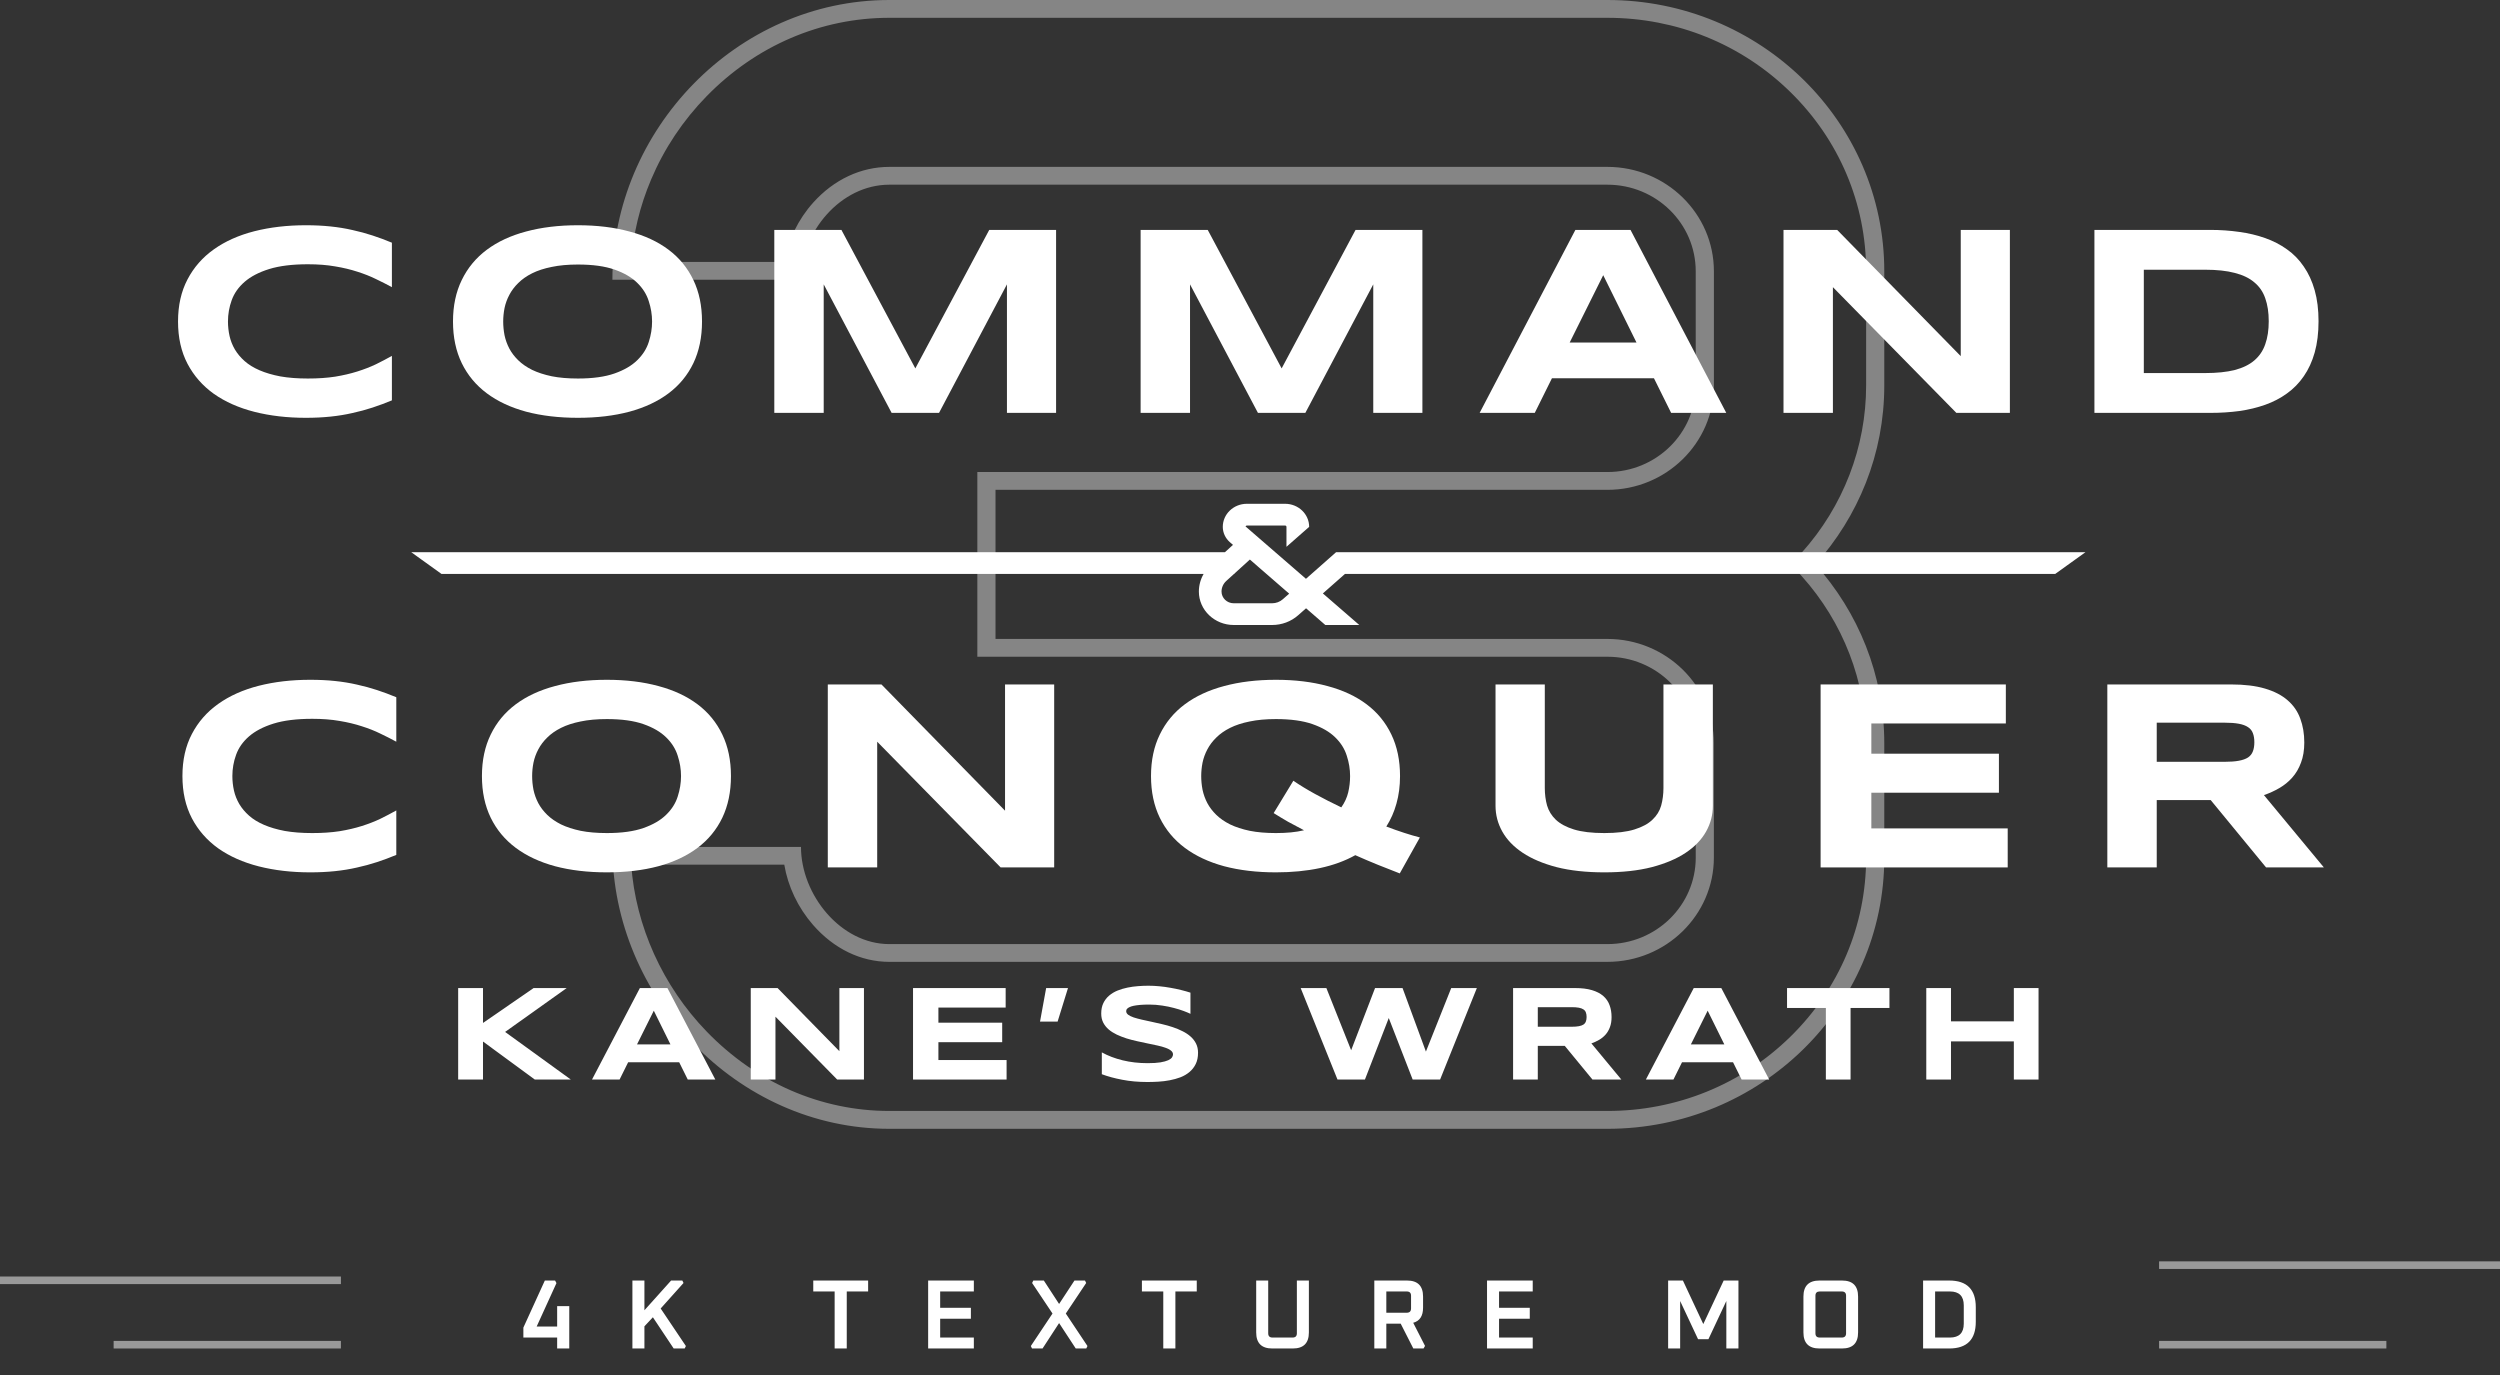 <svg width="660" height="363" viewBox="0 0 660 363" fill="none" xmlns="http://www.w3.org/2000/svg">
<rect x="0" y="0" width="660" height="363" fill="#333333" stroke="none"/>
<path opacity="0.4" d="M424.353 4.701C442.599 4.701 459.753 11.659 472.653 24.294C485.553 36.929 492.657 53.73 492.657 71.601V101.778C492.657 118.009 486.615 133.677 475.653 145.894L472.869 148.997L475.653 152.1C486.621 164.318 492.657 179.985 492.657 196.216V226.393C492.657 244.264 485.553 261.065 472.653 273.7C459.753 286.335 442.599 293.293 424.353 293.293H234.777C216.777 293.293 199.665 285.859 186.591 272.354C174.933 260.313 167.805 244.469 166.641 228.273H207.051C208.005 233.997 210.657 239.609 214.641 244.176C220.125 250.464 227.277 253.931 234.771 253.931H424.341C439.845 253.931 452.463 241.578 452.463 226.387V196.222C452.463 181.037 439.851 168.678 424.341 168.678H262.815V129.316H424.353C439.857 129.316 452.469 116.963 452.469 101.778V71.601C452.469 56.416 439.857 44.057 424.347 44.057H234.777C227.283 44.057 220.149 47.401 214.695 53.478C210.687 57.938 208.023 63.468 207.063 69.151H166.641C167.163 61.728 168.909 54.453 171.867 47.454C175.341 39.233 180.291 31.805 186.579 25.37C199.623 12.041 216.741 4.701 234.777 4.701H424.353ZM424.353 0H234.777C194.469 0 161.673 34.379 161.673 73.858H211.461C211.461 61.264 221.919 48.759 234.777 48.759H424.347C437.223 48.759 447.669 58.984 447.669 71.601V101.778C447.669 114.389 437.229 124.615 424.353 124.615H258.015V173.379H424.353C437.229 173.379 447.675 183.605 447.675 196.222V226.399C447.675 239.01 437.235 249.241 424.353 249.241H234.777C221.919 249.241 211.461 236.177 211.461 223.584H161.673C161.673 263.063 194.469 298.006 234.777 298.006H424.347C464.721 298.006 497.451 265.949 497.451 226.405V196.222C497.451 178.145 490.575 161.614 479.253 149.003C490.575 136.392 497.451 119.861 497.451 101.784V71.607C497.457 32.057 464.727 0 424.353 0Z" fill="white"/>
<path d="M542.574 151.521L550.565 145.78H352.728L344.773 152.805L328.823 138.98C328.869 138.839 329.007 138.741 329.17 138.741H339.265C339.464 138.741 339.627 138.897 339.627 139.088V144.355L345.619 139.088C345.619 135.729 342.771 133 339.265 133H329.17C325.664 133 322.815 135.729 322.815 139.088C322.815 140.625 323.498 142.1 324.686 143.135L325.511 143.847L323.381 145.78H108.565L116.555 151.521H317.755C316.94 152.932 316.502 154.538 316.502 156.174C316.502 161.041 320.634 165 325.715 165H335.835C338.393 165 340.839 164.087 342.72 162.422L344.799 160.587L349.879 164.995H358.848L349.237 156.667L355.072 151.517H542.574V151.521ZM338.658 158.205C337.884 158.888 336.88 159.264 335.83 159.264H325.71C323.931 159.264 322.484 157.878 322.484 156.174C322.484 155.114 322.943 154.089 323.748 153.362L325.771 151.526H325.903V151.409L329.965 147.719L340.34 156.725L338.658 158.205Z" fill="white"/>
<path d="M103.461 105.695C101.773 106.398 100.074 107.031 98.363 107.594C96.652 108.156 94.883 108.637 93.055 109.035C91.227 109.457 89.293 109.773 87.254 109.984C85.238 110.195 83.07 110.301 80.75 110.301C75.828 110.301 71.293 109.773 67.144 108.719C63.02 107.664 59.457 106.082 56.457 103.973C53.48 101.84 51.16 99.191 49.496 96.027C47.832 92.84 47 89.125 47 84.883C47 80.641 47.832 76.938 49.496 73.773C51.16 70.586 53.48 67.938 56.457 65.828C59.457 63.695 63.02 62.102 67.144 61.047C71.293 59.992 75.828 59.465 80.75 59.465C83.07 59.465 85.238 59.57 87.254 59.781C89.293 59.992 91.227 60.309 93.055 60.73C94.883 61.129 96.652 61.609 98.363 62.172C100.074 62.734 101.773 63.367 103.461 64.07V75.812C102.125 75.086 100.719 74.371 99.242 73.668C97.766 72.941 96.137 72.297 94.356 71.734C92.574 71.148 90.617 70.68 88.484 70.328C86.352 69.953 83.949 69.766 81.277 69.766C77.176 69.766 73.766 70.188 71.047 71.031C68.352 71.875 66.195 73 64.578 74.406C62.961 75.812 61.824 77.43 61.168 79.258C60.512 81.062 60.184 82.938 60.184 84.883C60.184 86.172 60.324 87.449 60.605 88.715C60.887 89.957 61.355 91.141 62.012 92.266C62.668 93.367 63.523 94.387 64.578 95.324C65.633 96.262 66.945 97.07 68.516 97.75C70.086 98.43 71.914 98.969 74 99.367C76.109 99.742 78.535 99.93 81.277 99.93C83.949 99.93 86.352 99.766 88.484 99.438C90.617 99.086 92.574 98.629 94.356 98.066C96.137 97.504 97.766 96.871 99.242 96.168C100.719 95.441 102.125 94.703 103.461 93.953V105.695Z" fill="white"/>
<path d="M185.333 84.883C185.333 89.031 184.571 92.699 183.048 95.887C181.524 99.051 179.345 101.699 176.509 103.832C173.673 105.965 170.227 107.582 166.173 108.684C162.141 109.762 157.606 110.301 152.567 110.301C147.528 110.301 142.97 109.762 138.891 108.684C134.837 107.582 131.38 105.965 128.52 103.832C125.661 101.699 123.458 99.051 121.911 95.887C120.364 92.699 119.591 89.031 119.591 84.883C119.591 80.734 120.364 77.078 121.911 73.914C123.458 70.727 125.661 68.066 128.52 65.934C131.38 63.801 134.837 62.195 138.891 61.117C142.97 60.016 147.528 59.465 152.567 59.465C157.606 59.465 162.141 60.016 166.173 61.117C170.227 62.195 173.673 63.801 176.509 65.934C179.345 68.066 181.524 70.727 183.048 73.914C184.571 77.078 185.333 80.734 185.333 84.883ZM172.149 84.883C172.149 83.078 171.856 81.285 171.27 79.504C170.708 77.699 169.688 76.082 168.212 74.652C166.759 73.223 164.766 72.062 162.235 71.172C159.704 70.281 156.481 69.836 152.567 69.836C149.942 69.836 147.634 70.047 145.641 70.469C143.649 70.867 141.927 71.43 140.473 72.156C139.02 72.883 137.802 73.738 136.817 74.723C135.833 75.684 135.048 76.727 134.462 77.852C133.876 78.953 133.454 80.113 133.196 81.332C132.962 82.527 132.845 83.711 132.845 84.883C132.845 86.078 132.962 87.285 133.196 88.504C133.454 89.723 133.876 90.894 134.462 92.019C135.048 93.121 135.833 94.152 136.817 95.113C137.802 96.074 139.02 96.918 140.473 97.644C141.927 98.348 143.649 98.91 145.641 99.332C147.634 99.731 149.942 99.93 152.567 99.93C156.481 99.93 159.704 99.484 162.235 98.594C164.766 97.703 166.759 96.543 168.212 95.113C169.688 93.684 170.708 92.078 171.27 90.297C171.856 88.492 172.149 86.688 172.149 84.883Z" fill="white"/>
<path d="M265.834 109V75.074L247.904 109H235.388L217.459 75.074V109H204.416V60.695H222.134L241.646 97.258L261.158 60.695H278.806V109H265.834Z" fill="white"/>
<path d="M362.541 109V75.074L344.612 109H332.096L314.166 75.074V109H301.123V60.695H318.842L338.354 97.258L357.866 60.695H375.514V109H362.541Z" fill="white"/>
<path d="M436.644 99.859H409.714L405.179 109H390.624L415.902 60.695H430.456L455.734 109H441.179L436.644 99.859ZM414.39 90.438H432.038L423.249 72.648L414.39 90.438Z" fill="white"/>
<path d="M516.477 109L483.887 75.812V109H470.844V60.695H485.012L517.637 94.023V60.695H530.609V109H516.477Z" fill="white"/>
<path d="M612.094 84.812C612.094 87.906 611.755 90.66 611.075 93.074C610.395 95.465 609.434 97.551 608.192 99.332C606.973 101.113 605.497 102.625 603.762 103.867C602.052 105.109 600.141 106.105 598.032 106.855C595.923 107.605 593.649 108.156 591.212 108.508C588.774 108.836 586.231 109 583.583 109H552.927V60.695H583.512C586.161 60.695 588.704 60.871 591.141 61.223C593.579 61.551 595.852 62.09 597.962 62.84C600.094 63.59 602.028 64.586 603.762 65.828C605.497 67.047 606.973 68.559 608.192 70.363C609.434 72.144 610.395 74.231 611.075 76.621C611.755 79.012 612.094 81.742 612.094 84.812ZM598.946 84.812C598.946 82.492 598.641 80.477 598.032 78.766C597.446 77.055 596.485 75.648 595.149 74.547C593.837 73.422 592.114 72.59 589.981 72.051C587.848 71.488 585.247 71.207 582.177 71.207H565.969V98.488H582.177C585.247 98.488 587.848 98.219 589.981 97.68C592.114 97.117 593.837 96.273 595.149 95.148C596.485 94 597.446 92.57 598.032 90.859C598.641 89.148 598.946 87.133 598.946 84.812Z" fill="white"/>
<path d="M104.623 225.695C102.935 226.398 101.236 227.031 99.525 227.594C97.814 228.156 96.044 228.637 94.216 229.035C92.388 229.457 90.455 229.773 88.415 229.984C86.4 230.195 84.232 230.301 81.912 230.301C76.99 230.301 72.455 229.773 68.306 228.719C64.181 227.664 60.619 226.082 57.619 223.973C54.642 221.84 52.322 219.191 50.658 216.027C48.994 212.84 48.162 209.125 48.162 204.883C48.162 200.641 48.994 196.938 50.658 193.773C52.322 190.586 54.642 187.938 57.619 185.828C60.619 183.695 64.181 182.102 68.306 181.047C72.455 179.992 76.99 179.465 81.912 179.465C84.232 179.465 86.4 179.57 88.415 179.781C90.455 179.992 92.388 180.309 94.216 180.73C96.044 181.129 97.814 181.609 99.525 182.172C101.236 182.734 102.935 183.367 104.623 184.07V195.812C103.287 195.086 101.88 194.371 100.404 193.668C98.927 192.941 97.298 192.297 95.517 191.734C93.736 191.148 91.779 190.68 89.646 190.328C87.513 189.953 85.111 189.766 82.439 189.766C78.337 189.766 74.927 190.188 72.209 191.031C69.513 191.875 67.357 193 65.74 194.406C64.123 195.812 62.986 197.43 62.33 199.258C61.673 201.062 61.345 202.938 61.345 204.883C61.345 206.172 61.486 207.449 61.767 208.715C62.048 209.957 62.517 211.141 63.173 212.266C63.83 213.367 64.685 214.387 65.74 215.324C66.794 216.262 68.107 217.07 69.677 217.75C71.248 218.43 73.076 218.969 75.162 219.367C77.271 219.742 79.697 219.93 82.439 219.93C85.111 219.93 87.513 219.766 89.646 219.438C91.779 219.086 93.736 218.629 95.517 218.066C97.298 217.504 98.927 216.871 100.404 216.168C101.88 215.441 103.287 214.703 104.623 213.953V225.695Z" fill="white"/>
<path d="M192.974 204.883C192.974 209.031 192.213 212.699 190.689 215.887C189.166 219.051 186.986 221.699 184.15 223.832C181.314 225.965 177.869 227.582 173.814 228.684C169.783 229.762 165.248 230.301 160.209 230.301C155.17 230.301 150.611 229.762 146.533 228.684C142.478 227.582 139.021 225.965 136.162 223.832C133.303 221.699 131.099 219.051 129.553 215.887C128.006 212.699 127.232 209.031 127.232 204.883C127.232 200.734 128.006 197.078 129.553 193.914C131.099 190.727 133.303 188.066 136.162 185.934C139.021 183.801 142.478 182.195 146.533 181.117C150.611 180.016 155.17 179.465 160.209 179.465C165.248 179.465 169.783 180.016 173.814 181.117C177.869 182.195 181.314 183.801 184.15 185.934C186.986 188.066 189.166 190.727 190.689 193.914C192.213 197.078 192.974 200.734 192.974 204.883ZM179.791 204.883C179.791 203.078 179.498 201.285 178.912 199.504C178.349 197.699 177.33 196.082 175.853 194.652C174.4 193.223 172.408 192.062 169.877 191.172C167.346 190.281 164.123 189.836 160.209 189.836C157.584 189.836 155.275 190.047 153.283 190.469C151.291 190.867 149.568 191.43 148.115 192.156C146.662 192.883 145.443 193.738 144.459 194.723C143.474 195.684 142.689 196.727 142.103 197.852C141.517 198.953 141.096 200.113 140.838 201.332C140.603 202.527 140.486 203.711 140.486 204.883C140.486 206.078 140.603 207.285 140.838 208.504C141.096 209.723 141.517 210.895 142.103 212.02C142.689 213.121 143.474 214.152 144.459 215.113C145.443 216.074 146.662 216.918 148.115 217.645C149.568 218.348 151.291 218.91 153.283 219.332C155.275 219.73 157.584 219.93 160.209 219.93C164.123 219.93 167.346 219.484 169.877 218.594C172.408 217.703 174.4 216.543 175.853 215.113C177.33 213.684 178.349 212.078 178.912 210.297C179.498 208.492 179.791 206.688 179.791 204.883Z" fill="white"/>
<path d="M264.17 229L231.58 195.812V229H218.537V180.695H232.705L265.33 214.023V180.695H278.303V229H264.17Z" fill="white"/>
<path d="M369.608 204.883C369.608 207.508 369.291 209.934 368.659 212.16C368.049 214.363 367.159 216.379 365.987 218.207C369.268 219.449 372.221 220.41 374.846 221.09L369.538 230.582C367.639 229.855 365.706 229.094 363.737 228.297C361.768 227.5 359.788 226.656 357.795 225.766C355.077 227.289 351.959 228.426 348.444 229.176C344.928 229.926 341.061 230.301 336.842 230.301C331.803 230.301 327.245 229.762 323.166 228.684C319.112 227.582 315.655 225.965 312.795 223.832C309.936 221.699 307.733 219.051 306.186 215.887C304.639 212.699 303.866 209.031 303.866 204.883C303.866 200.734 304.639 197.078 306.186 193.914C307.733 190.727 309.936 188.066 312.795 185.934C315.655 183.801 319.112 182.195 323.166 181.117C327.245 180.016 331.803 179.465 336.842 179.465C341.881 179.465 346.416 180.016 350.448 181.117C354.502 182.195 357.948 183.801 360.784 185.934C363.62 188.066 365.799 190.727 367.323 193.914C368.846 197.078 369.608 200.734 369.608 204.883ZM356.424 204.883C356.424 203.078 356.131 201.285 355.545 199.504C354.983 197.699 353.963 196.082 352.487 194.652C351.034 193.223 349.041 192.062 346.51 191.172C343.979 190.281 340.756 189.836 336.842 189.836C334.217 189.836 331.909 190.047 329.916 190.469C327.924 190.867 326.202 191.43 324.749 192.156C323.295 192.883 322.077 193.738 321.092 194.723C320.108 195.684 319.323 196.727 318.737 197.852C318.151 198.953 317.729 200.113 317.471 201.332C317.237 202.527 317.12 203.711 317.12 204.883C317.12 206.078 317.237 207.285 317.471 208.504C317.729 209.723 318.151 210.895 318.737 212.02C319.323 213.121 320.108 214.152 321.092 215.113C322.077 216.074 323.295 216.918 324.749 217.645C326.202 218.348 327.924 218.91 329.916 219.332C331.909 219.73 334.217 219.93 336.842 219.93C338.249 219.93 339.561 219.871 340.78 219.754C341.999 219.637 343.159 219.449 344.26 219.191C342.807 218.441 341.401 217.691 340.041 216.941C338.706 216.168 337.44 215.406 336.245 214.656L341.448 206.113C343.112 207.262 345.034 208.434 347.213 209.629C349.393 210.824 351.69 211.996 354.104 213.145C354.995 211.879 355.604 210.555 355.932 209.172C356.26 207.766 356.424 206.336 356.424 204.883Z" fill="white"/>
<path d="M452.194 212.723C452.194 215.137 451.596 217.41 450.401 219.543C449.206 221.676 447.413 223.539 445.022 225.133C442.632 226.727 439.643 227.992 436.057 228.93C432.495 229.844 428.323 230.301 423.542 230.301C418.761 230.301 414.565 229.844 410.956 228.93C407.37 227.992 404.382 226.727 401.991 225.133C399.6 223.539 397.807 221.676 396.612 219.543C395.417 217.41 394.819 215.137 394.819 212.723V180.695H407.827V208.047C407.827 209.664 408.026 211.199 408.425 212.652C408.846 214.082 409.62 215.336 410.745 216.414C411.893 217.492 413.487 218.348 415.526 218.98C417.589 219.613 420.261 219.93 423.542 219.93C426.8 219.93 429.448 219.613 431.487 218.98C433.526 218.348 435.108 217.492 436.233 216.414C437.382 215.336 438.155 214.082 438.553 212.652C438.952 211.199 439.151 209.664 439.151 208.047V180.695H452.194V212.723Z" fill="white"/>
<path d="M480.64 229V180.695H529.542V190.996H494.034V198.977H527.714V209.277H494.034V218.699H530.034V229H480.64Z" fill="white"/>
<path d="M569.378 229H556.335V180.695H589.031C592.546 180.695 595.523 181.059 597.96 181.785C600.421 182.512 602.414 183.543 603.937 184.879C605.484 186.215 606.597 187.832 607.277 189.73C607.98 191.605 608.332 193.703 608.332 196.023C608.332 198.062 608.039 199.844 607.453 201.367C606.89 202.891 606.117 204.203 605.132 205.305C604.171 206.383 603.046 207.297 601.757 208.047C600.468 208.797 599.109 209.418 597.679 209.91L613.5 229H598.242L583.617 211.211H569.378V229ZM595.148 195.953C595.148 195.016 595.019 194.219 594.761 193.562C594.527 192.906 594.105 192.379 593.496 191.98C592.886 191.559 592.066 191.254 591.035 191.066C590.027 190.879 588.761 190.785 587.238 190.785H569.378V201.121H587.238C588.761 201.121 590.027 201.027 591.035 200.84C592.066 200.652 592.886 200.359 593.496 199.961C594.105 199.539 594.527 199 594.761 198.344C595.019 197.688 595.148 196.891 595.148 195.953Z" fill="white"/>
<path d="M127.511 270.059L140.871 260.848H149.607L133.347 272.432L150.697 285H141.187L127.511 274.963V285H120.955V260.848H127.511V270.059Z" fill="white"/>
<path d="M179.3 280.43H165.835L163.568 285H156.29L168.929 260.848H176.206L188.845 285H181.568L179.3 280.43ZM168.173 275.719H176.997L172.603 266.824L168.173 275.719Z" fill="white"/>
<path d="M221.016 285L204.722 268.406V285H198.2V260.848H205.284L221.597 277.512V260.848H228.083V285H221.016Z" fill="white"/>
<path d="M241.041 285V260.848H265.493V265.998H247.739V269.988H264.579V275.139H247.739V279.85H265.739V285H241.041Z" fill="white"/>
<path d="M279.207 269.707H274.566L276.184 260.848H281.949L279.207 269.707Z" fill="white"/>
<path d="M314.279 267.65C313.822 267.428 313.218 267.176 312.468 266.895C311.718 266.613 310.869 266.35 309.92 266.104C308.97 265.846 307.939 265.635 306.826 265.471C305.713 265.295 304.57 265.207 303.398 265.207C302.461 265.207 301.658 265.236 300.99 265.295C300.334 265.354 299.777 265.43 299.32 265.523C298.875 265.617 298.517 265.729 298.248 265.857C297.99 265.975 297.791 266.098 297.65 266.227C297.509 266.355 297.416 266.484 297.369 266.613C297.334 266.742 297.316 266.859 297.316 266.965C297.316 267.316 297.492 267.627 297.843 267.896C298.195 268.154 298.675 268.389 299.285 268.6C299.894 268.799 300.603 268.992 301.412 269.18C302.22 269.355 303.076 269.543 303.978 269.742C304.892 269.93 305.83 270.141 306.791 270.375C307.763 270.598 308.701 270.861 309.603 271.166C310.517 271.471 311.379 271.828 312.187 272.238C312.996 272.637 313.705 273.105 314.314 273.645C314.923 274.184 315.404 274.805 315.755 275.508C316.107 276.211 316.283 277.014 316.283 277.916C316.283 279.076 316.078 280.072 315.668 280.904C315.257 281.736 314.707 282.439 314.015 283.014C313.336 283.588 312.545 284.051 311.642 284.402C310.74 284.742 309.791 285.006 308.795 285.193C307.81 285.381 306.808 285.504 305.789 285.562C304.781 285.621 303.82 285.65 302.906 285.65C300.515 285.65 298.3 285.451 296.261 285.053C294.234 284.666 292.441 284.18 290.882 283.594V277.828C292.488 278.719 294.316 279.416 296.367 279.92C298.429 280.424 300.632 280.676 302.976 280.676C304.359 280.676 305.484 280.605 306.351 280.465C307.23 280.312 307.916 280.125 308.408 279.902C308.9 279.668 309.234 279.416 309.41 279.146C309.586 278.877 309.673 278.619 309.673 278.373C309.673 277.986 309.498 277.652 309.146 277.371C308.795 277.078 308.314 276.826 307.705 276.615C307.095 276.393 306.386 276.193 305.578 276.018C304.769 275.83 303.908 275.648 302.994 275.473C302.091 275.285 301.16 275.086 300.199 274.875C299.238 274.664 298.3 274.418 297.386 274.137C296.484 273.844 295.629 273.51 294.82 273.135C294.011 272.748 293.302 272.297 292.693 271.781C292.084 271.254 291.603 270.65 291.252 269.971C290.9 269.279 290.724 268.482 290.724 267.58C290.724 266.514 290.912 265.594 291.287 264.82C291.662 264.047 292.166 263.391 292.798 262.852C293.443 262.301 294.181 261.855 295.013 261.516C295.857 261.176 296.742 260.912 297.668 260.725C298.593 260.537 299.531 260.408 300.48 260.338C301.429 260.268 302.332 260.232 303.187 260.232C304.125 260.232 305.086 260.279 306.07 260.373C307.066 260.467 308.045 260.602 309.005 260.777C309.966 260.941 310.892 261.135 311.783 261.357C312.685 261.58 313.517 261.814 314.279 262.061V267.65Z" fill="white"/>
<path d="M370.272 260.848L376.442 277.617L383.122 260.848H389.889L380.186 285H372.944L366.634 268.758L360.341 285H353.098L343.378 260.848H350.163L356.702 277.266L363.013 260.848H370.272Z" fill="white"/>
<path d="M405.977 285H399.456V260.848H415.803C417.561 260.848 419.049 261.029 420.268 261.393C421.498 261.756 422.495 262.271 423.256 262.939C424.03 263.607 424.586 264.416 424.926 265.365C425.278 266.303 425.454 267.352 425.454 268.512C425.454 269.531 425.307 270.422 425.014 271.184C424.733 271.945 424.346 272.602 423.854 273.152C423.373 273.691 422.811 274.148 422.166 274.523C421.522 274.898 420.842 275.209 420.127 275.455L428.038 285H420.409L413.096 276.105H405.977V285ZM418.862 268.477C418.862 268.008 418.797 267.609 418.668 267.281C418.551 266.953 418.34 266.689 418.036 266.49C417.731 266.279 417.321 266.127 416.805 266.033C416.301 265.939 415.668 265.893 414.907 265.893H405.977V271.061H414.907C415.668 271.061 416.301 271.014 416.805 270.92C417.321 270.826 417.731 270.68 418.036 270.48C418.34 270.27 418.551 270 418.668 269.672C418.797 269.344 418.862 268.945 418.862 268.477Z" fill="white"/>
<path d="M457.52 280.43H444.055L441.787 285H434.51L447.148 260.848H454.426L467.065 285H459.787L457.52 280.43ZM446.393 275.719H455.217L450.822 266.824L446.393 275.719Z" fill="white"/>
<path d="M488.548 266.104V285H482.027V266.104H471.779V260.848H498.814V266.104H488.548Z" fill="white"/>
<path d="M531.654 285V274.928H515.06V285H508.538V260.848H515.06V269.637H531.654V260.848H538.175V285H531.654Z" fill="white"/>
<path d="M138.17 353.114V350.488L143.838 338.06H146.542L146.906 338.736L141.68 350.202H147.088V344.82H150.286V356H147.088V353.114H138.17ZM166.955 356V338.06H170.127V345.912L177.173 338.06H180.137L180.449 338.71L174.417 345.444L181.073 355.35L180.761 356H177.849L172.363 347.758L170.127 350.15V356H166.955ZM214.703 340.946V338.06H229.185V340.946H223.543V356H220.345V340.946H214.703ZM245.031 356V338.06H257.095V340.946H248.203V345.262H256.315V348.148H248.203V353.114H257.095V356H245.031ZM272.14 355.35L277.86 346.77L272.478 338.71L272.79 338.06H275.572L279.602 344.248L283.658 338.06H286.44L286.752 338.71L281.37 346.77L287.09 355.35L286.778 356H283.996L279.602 349.292L275.234 356H272.452L272.14 355.35ZM301.463 340.946V338.06H315.945V340.946H310.303V356H307.105V340.946H301.463ZM331.635 351.762V338.06H334.807V351.996C334.807 352.741 335.188 353.114 335.951 353.114H341.229C341.992 353.114 342.373 352.741 342.373 351.996V338.06H345.545V351.762C345.545 354.587 344.132 356 341.307 356H335.873C333.048 356 331.635 354.587 331.635 351.762ZM362.818 356V338.06H371.45C374.276 338.06 375.688 339.473 375.688 342.298V345.236C375.688 347.42 374.822 348.746 373.088 349.214L376.208 355.324L375.818 356H373.114L369.786 349.448H365.99V356H362.818ZM365.99 346.562H371.372C372.135 346.562 372.516 346.181 372.516 345.418V342.064C372.516 341.319 372.135 340.946 371.372 340.946H365.99V346.562ZM392.576 356V338.06H404.64V340.946H395.748V345.262H403.86V348.148H395.748V353.114H404.64V356H392.576ZM440.387 356V338.06H444.287L449.669 349.552L455.051 338.06H458.951V356H455.753V343.468L451.021 353.556H448.291L443.559 343.468V356H440.387ZM476.105 351.762V342.298C476.105 339.473 477.518 338.06 480.343 338.06H486.297C489.123 338.06 490.535 339.473 490.535 342.298V351.762C490.535 354.587 489.123 356 486.297 356H480.343C477.518 356 476.105 354.587 476.105 351.762ZM479.277 351.996C479.277 352.741 479.659 353.114 480.421 353.114H486.219C486.982 353.114 487.363 352.741 487.363 351.996V342.064C487.363 341.319 486.982 340.946 486.219 340.946H480.421C479.659 340.946 479.277 341.319 479.277 342.064V351.996ZM507.697 356V338.06H514.587C519.267 338.06 521.607 340.409 521.607 345.106V348.954C521.607 353.651 519.267 356 514.587 356H507.697ZM510.869 353.114H514.769C517.213 353.114 518.435 351.892 518.435 349.448V344.612C518.435 342.168 517.213 340.946 514.769 340.946H510.869V353.114Z" fill="white"/>
<line y1="-1" x2="90" y2="-1" transform="matrix(1 0 0 -1 570 333)" stroke="white" stroke-opacity="0.5" stroke-width="2"/>
<line y1="-1" x2="60" y2="-1" transform="matrix(1 0 0 -1 570 354)" stroke="white" stroke-opacity="0.5" stroke-width="2"/>
<line x1="90" y1="338" y2="338" stroke="white" stroke-opacity="0.5" stroke-width="2"/>
<line x1="90" y1="355" x2="30" y2="355" stroke="white" stroke-opacity="0.5" stroke-width="2"/>
</svg>
